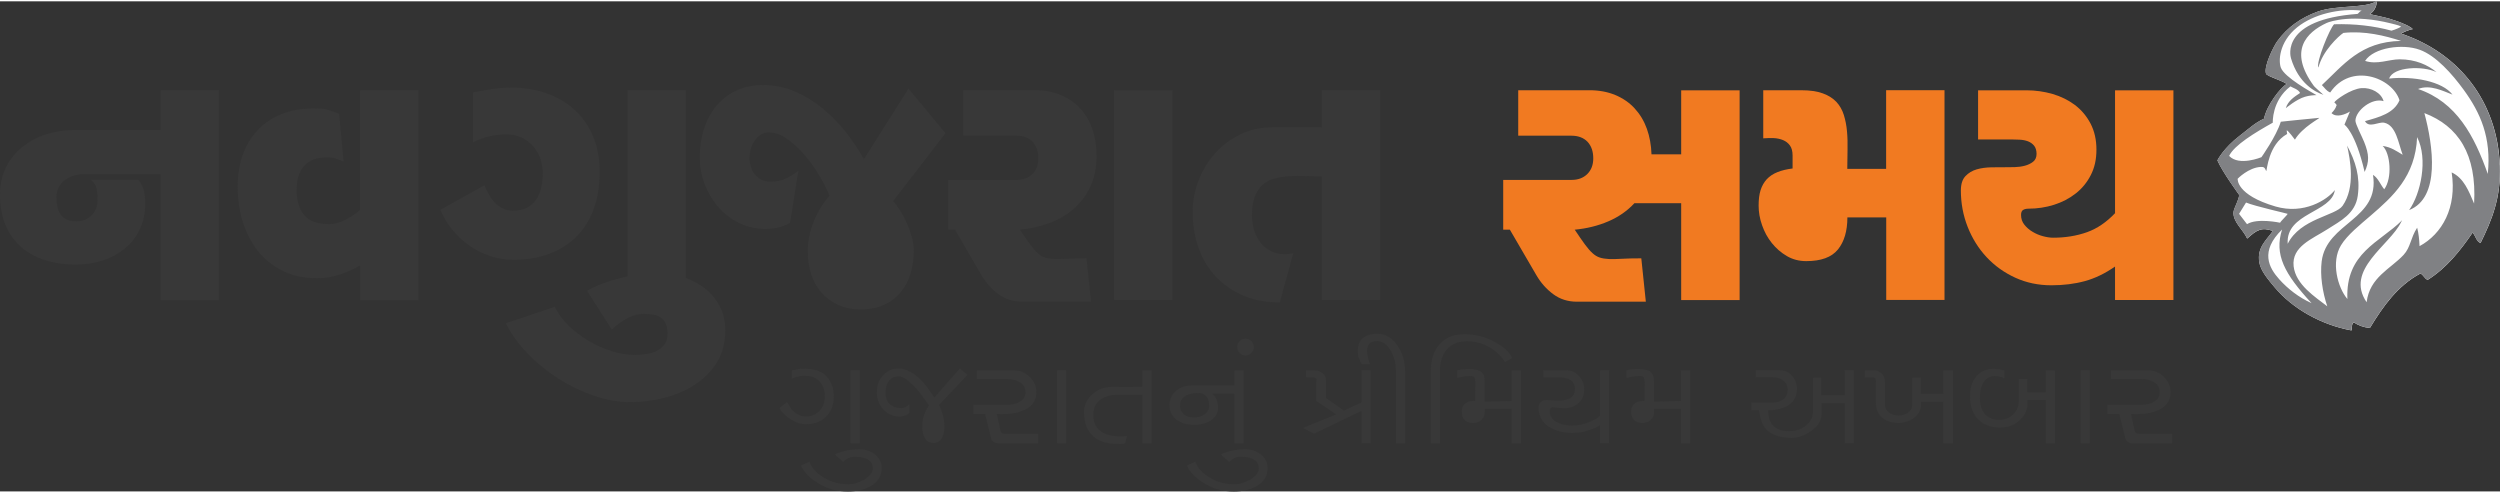 <svg xmlns="http://www.w3.org/2000/svg" id="Isolation_Mode" data-name="Isolation Mode" viewBox="0 0 502.71 98.55" width="500"><rect x="0" y="0" width="502.71" height="98.55" fill="#333333" stroke="none"/><defs><style>      .cls-1 {        fill: #fff;      }      .cls-2 {        fill: #f17a21;      }      .cls-3 {        fill: #808184;      }      .cls-4 {        fill: #383838;      }    </style></defs><g><rect class="cls-4" x="171.02" y="74.2" width="1.86" height="14.68"></rect><path class="cls-4" d="m166.09,83.53c1.04-.99,1.56-2.35,1.56-4.06s-.48-3.02-1.44-4.05c-.96-1.03-2.43-1.54-4.4-1.54h-.9c-.28.06-.48.11-.61.13l-1.09.19v1.7l.64-.29.87-.22.93-.1c.62,0,1.18.07,1.65.21.48.14.91.38,1.27.72.86.73,1.29,1.82,1.29,3.28,0,1.22-.42,2.24-1.25,3.05-.73.62-1.56.93-2.51.93-1.09,0-2.08-.48-2.95-1.45l-.9-1.44-1.48,1.16c.26.71.97,1.46,2.15,2.25,1.05.69,2.12,1.03,3.22,1.03,1.6,0,2.92-.5,3.97-1.49Z"></path><path class="cls-4" d="m175.93,91.1c-.9-.68-1.97-1.03-3.21-1.03-1.16,0-2.28.16-3.37.48-.7.19-1.19.39-1.45.58l1.64,1.48.61-.51c.32-.19.6-.33.84-.4.23-.08.52-.12.87-.12,1.05,0,1.85.14,2.41.42.84.38,1.25,1.03,1.25,1.93,0,.79-.59,1.55-1.77,2.28-.58.3-1.12.53-1.62.68-.5.15-1.02.22-1.56.22-1.84,0-3.51-.46-5-1.39-1.49-.93-2.42-1.98-2.81-3.13l-1.7.74c.51,1.26,1.66,2.45,3.45,3.57,1.79,1.11,3.79,1.67,5.99,1.67,1.74,0,3.24-.36,4.53-1.06,1.5-.86,2.25-2.08,2.25-3.66,0-1.13-.45-2.04-1.35-2.73Z"></path><path class="cls-4" d="m193.02,73.82l-5.14,5.85c-.77-1.18-1.48-2.15-2.12-2.92-1.76-1.95-3.46-2.92-5.11-2.92-1.22,0-2.25.46-3.09,1.38-.83.92-1.25,2.07-1.25,3.44,0,1.48.55,2.72,1.64,3.73.88.75,1.83,1.12,2.86,1.12.54,0,1.02-.11,1.45-.32l.61-.39v-1.77l-.51.39c-.43.26-.84.38-1.22.38-.9,0-1.65-.27-2.25-.8-.56-.56-.83-1.31-.83-2.25,0-1.07.25-1.89.74-2.47.49-.58,1.14-.87,1.93-.87.9,0,2.21.96,3.92,2.89l2.15,2.92-.67,1.19c-.45.96-.68,1.96-.68,2.99s.18,1.91.55,2.51c.41.6.98.9,1.7.9s1.28-.31,1.65-.93c.37-.62.56-1.42.56-2.41,0-.9-.17-1.85-.51-2.86-.19-.64-.4-1.11-.61-1.41l5.75-6.07-1.51-1.28Z"></path><path class="cls-4" d="m201.45,86.81c-.14-.1-.24-.29-.3-.59l-.71-3.25.96.03c.41,0,.8-.01,1.17-.03.37-.02.84-.07,1.38-.16.55-.08,1.12-.26,1.72-.51,1.82-.71,2.73-1.94,2.73-3.69,0-1.15-.44-2.18-1.33-3.07-.89-.89-1.96-1.33-3.2-1.33h-7.45v1.73h6.16c.92,0,1.76.22,2.5.66.75.44,1.13,1.12,1.13,2.04s-.47,1.57-1.41,2.03c-.66.3-1.39.45-2.18.45h-6.91v1.86h2.38l1.12,4.53.19.67c.08.15.2.28.35.39.36.21.72.32,1.06.32h7.93v-1.93h-6.71c-.26,0-.46-.05-.6-.14Z"></path><rect class="cls-4" x="212.55" y="74.2" width="1.83" height="14.68"></rect><path class="cls-4" d="m229.7,77.51l-6.2.03c-1.45,0-2.74.49-3.85,1.48-.55.49-.97,1.04-1.25,1.64-.28.6-.42,1.25-.42,1.96,0,2.44.81,4.2,2.44,5.3,1.16.73,2.58,1.09,4.27,1.09l.83-.03c.3,0,.54-.03.71-.1l.39-1.45-1.35.07c-1.39,0-2.54-.25-3.44-.74-1.33-.71-1.99-1.92-1.99-3.63,0-1.39.56-2.45,1.67-3.18.86-.56,1.88-.84,3.05-.84h5.14v9.77h1.86v-14.68h-1.86v3.31Z"></path><path class="cls-4" d="m243.64,84.16c.86-.66,1.29-1.48,1.29-2.44,0-.86-.18-1.56-.54-2.12-.07-.13-.3-.37-.71-.71h4.56v9.99h1.86v-14.68h-1.86v3.05h-8.74c-1.15,0-2.17.36-3.03,1.09-.87.73-1.3,1.68-1.3,2.86,0,1.11.43,2.07,1.29,2.86.41.3.93.57,1.57.8.64.19,1.36.29,2.15.29,1.45,0,2.61-.33,3.47-1Zm-5.56-1.11c-.53-.42-.8-1.01-.8-1.78,0-.9.42-1.57,1.25-2.02.64-.32,1.41-.48,2.31-.48.62,0,.98.04,1.06.13.34.15.65.45.93.9.21.47.32.97.32,1.51,0,.73-.31,1.3-.92,1.73-.61.43-1.36.64-2.26.64-.73,0-1.36-.21-1.9-.63Z"></path><path class="cls-4" d="m250.45,71.22c.41,0,.79-.17,1.14-.5.36-.33.53-.72.53-1.17,0-.39-.16-.79-.48-1.22-.34-.34-.74-.51-1.19-.51s-.84.17-1.17.51c-.33.34-.5.75-.5,1.22s.17.84.5,1.17c.33.33.73.5,1.17.5Z"></path><path class="cls-4" d="m253.53,91.1c-.9-.68-1.97-1.03-3.21-1.03-1.15,0-2.28.16-3.37.48-.71.19-1.19.39-1.44.58l1.64,1.48.61-.51c.32-.19.6-.33.83-.4.24-.08.52-.12.87-.12,1.05,0,1.85.14,2.41.42.84.38,1.25,1.03,1.25,1.93,0,.79-.59,1.55-1.77,2.28-.58.3-1.12.53-1.62.68-.5.15-1.02.22-1.56.22-1.84,0-3.5-.46-4.99-1.39-1.49-.93-2.43-1.98-2.81-3.13l-1.7.74c.51,1.26,1.66,2.45,3.45,3.57,1.79,1.11,3.79,1.67,5.99,1.67,1.73,0,3.24-.36,4.53-1.06,1.5-.86,2.25-2.08,2.25-3.66,0-1.13-.45-2.04-1.35-2.73Z"></path><path class="cls-4" d="m273.77,80.66l-3.53,1.64-3.6-2.54v-2.99c0-.51-.03-.9-.1-1.17-.06-.27-.23-.51-.5-.74-.27-.22-.55-.4-.85-.53l-.87-.13h-1.7v1.41h1.41c.24,0,.41.06.52.16.12.06.19.2.19.42,0,.17-.02.28-.07.32v3.85l4.02,2.7-6.71,2.73,1.06.54,1.19.61,9.54-4.59v6.52h1.83v-14.68h-1.83v6.46Z"></path><path class="cls-4" d="m276.98,66.85c-1.46,0-2.52.37-3.18,1.12-.52.58-.77,1.35-.77,2.31,0,.41.02.71.05.92.03.2.14.49.3.85.04.19.2.5.48.93h1.64l-.29-.84c-.22-.86-.32-1.47-.32-1.83,0-.6.15-1.08.45-1.44.26-.36.77-.55,1.54-.55,1.15,0,2.14.74,2.95,2.22.58,1.16.87,2.38.87,3.66v14.68h1.83v-14.68c0-1.73-.48-3.36-1.45-4.88-1.09-1.65-2.46-2.47-4.11-2.47Z"></path><path class="cls-4" d="m300.81,70.44c.6.47,1.21,1.17,1.83,2.09l1.41-.8c-.39-1.09-1.59-2.2-3.6-3.31-1.86-.99-3.88-1.48-6.07-1.48-2.06,0-3.68.66-4.87,1.98-1.19,1.31-1.78,3.08-1.78,5.28v14.68h1.83v-14.68c0-1.73.46-3.14,1.4-4.22.93-1.08,2.27-1.62,4-1.62,2.22,0,4.17.7,5.84,2.09Z"></path><path class="cls-4" d="m303.93,80.37l-5.4.13v-4.14c0-.45-.04-.79-.11-1.03-.07-.24-.25-.5-.53-.8-.15-.15-.46-.29-.93-.42-.47-.13-1-.19-1.57-.19l-1.57.1-.8.19v1.51l.9-.19c.68-.13,1.24-.19,1.67-.19.36,0,.61.04.72.11.12.07.21.23.27.46.06.24.1.6.1,1.09l-.03,1.35v1.99c-.79,0-1.37.12-1.74.36-.64.36-.96.99-.96,1.86,0,.71.19,1.25.58,1.64.38.39.92.58,1.61.58.75,0,1.34-.21,1.76-.63.43-.42.64-.91.64-1.49v-.74h5.4v6.97h1.9v-14.68h-1.9v6.17Z"></path><path class="cls-4" d="m321.75,83.35c-.36.41-1.2.87-2.51,1.38-1.07.38-2.1.58-3.08.58-1.22,0-2.25-.23-3.08-.67-.96-.51-1.45-1.26-1.45-2.25,0-.51.23-.77.67-.77l.9.1,1.38.1c1.11,0,2.05-.34,2.82-1.03.77-.69,1.16-1.59,1.16-2.7,0-1.05-.34-1.95-1.03-2.7-.66-.79-1.49-1.19-2.47-1.19h-4.72v1.41h3.09c.96,0,1.7.15,2.21.45.71.39,1.06,1.01,1.06,1.86,0,.9-.36,1.55-1.09,1.96-.62.28-1.4.42-2.35.42l-2.35-.13c-.38,0-.74.13-1.06.4-.32.27-.48.62-.48,1.04,0,1.73.72,3.06,2.15,3.98,1.29.79,2.84,1.19,4.66,1.19l1.48-.1c.24-.02.49-.06.75-.13.27-.06.54-.14.82-.23,1.05-.32,1.89-.68,2.51-1.09v3.63h1.83v-14.68h-1.83v9.15Z"></path><path class="cls-4" d="m337.97,80.37l-5.4.13v-4.14c0-.45-.04-.79-.11-1.03-.08-.24-.25-.5-.53-.8-.15-.15-.46-.29-.93-.42-.47-.13-.99-.19-1.57-.19l-1.57.1-.8.19v1.51l.9-.19c.68-.13,1.24-.19,1.67-.19.37,0,.61.04.73.11.12.07.21.23.27.46s.1.6.1,1.09l-.03,1.35v1.99c-.79,0-1.37.12-1.74.36-.64.36-.96.99-.96,1.86,0,.71.19,1.25.58,1.64.38.39.92.58,1.61.58.75,0,1.34-.21,1.77-.63.43-.42.64-.91.64-1.49v-.74h5.4v6.97h1.89v-14.68h-1.89v6.17Z"></path><path class="cls-4" d="m370.93,79.21h-4.72v-3.53h-1.64v6.71c0,1.16-.46,2.12-1.38,2.89-.92.77-2.1,1.16-3.53,1.16-1.29,0-2.29-.34-3.02-1.03-.73-.69-1.09-1.74-1.09-3.18,1.35,0,2.53-.23,3.53-.71,1.5-.71,2.25-1.91,2.25-3.6,0-1.01-.32-1.88-.98-2.62-.65-.74-1.47-1.11-2.46-1.11h-4.85v1.41h3.31c.92,0,1.63.18,2.12.55.66.47,1,1.12,1,1.96s-.29,1.47-.85,1.91c-.57.44-1.27.66-2.11.66h-4.33v1.54h1.54c.24,1.8.72,3.08,1.44,3.86,1.13,1.13,2.83,1.7,5.08,1.7,1.39,0,2.75-.49,4.06-1.46,1.32-.98,1.98-2.05,1.98-3.23v-2.28h4.66v8.06h1.83v-14.68h-1.83v5.01Z"></path><path class="cls-4" d="m390.77,78.95h-4.53v-3.28h-1.73v5.56c0,.58-.29,1.08-.87,1.51-.56.36-1.2.55-1.93.55-.62,0-1.24-.19-1.86-.58-.53-.4-.8-.92-.8-1.54v-4.4c0-.77-.18-1.37-.55-1.8-.45-.51-1.02-.77-1.7-.77h-1.83v1.41h1.61l.39.1.16.13.06.29.03.38v4.4c0,1.05.39,1.96,1.17,2.72.78.76,1.9,1.14,3.36,1.14,1.35,0,2.49-.42,3.44-1.25.73-.73,1.09-1.51,1.09-2.34v-.67h4.49v8.38h1.93v-14.68h-1.93v4.75Z"></path><path class="cls-4" d="m411.37,78.63h-3.7v-2.66h-1.73v4.53c0,.96-.37,1.82-1.11,2.55-.74.74-1.72,1.11-2.94,1.11-1.03,0-1.91-.35-2.67-1.06-.73-.79-1.09-1.91-1.09-3.34s.28-2.61.84-3.32c.56-.72,1.26-1.08,2.12-1.08.47,0,.93.06,1.38.19l.58.26v-1.57l-.83-.22-1.38-.13c-1.18,0-2.17.36-2.99,1.09-1.14.97-1.7,2.45-1.7,4.47s.55,3.53,1.64,4.62c1.09,1.09,2.56,1.64,4.4,1.64,1.58,0,2.9-.5,3.95-1.49,1.05-1,1.57-2.09,1.57-3.29v-.77h3.66v8.74h1.83v-14.68h-1.83v4.43Z"></path><rect class="cls-4" x="418.4" y="74.2" width="1.83" height="14.68"></rect><path class="cls-4" d="m430.12,86.95c-.25,0-.45-.05-.59-.14-.14-.1-.24-.29-.31-.59l-.71-3.25.96.03c.41,0,.8-.01,1.17-.03.37-.02.84-.07,1.38-.16.54-.08,1.12-.26,1.72-.51,1.82-.71,2.73-1.94,2.73-3.69,0-1.15-.44-2.18-1.33-3.07-.89-.89-1.96-1.33-3.2-1.33h-7.45v1.73h6.17c.92,0,1.75.22,2.5.66.75.44,1.12,1.12,1.12,2.04s-.47,1.57-1.41,2.03c-.66.3-1.39.45-2.18.45h-6.91v1.86h2.38l1.12,4.53.19.67c.09.15.2.28.35.39.36.21.72.32,1.06.32h7.93v-1.93h-6.71Z"></path></g><g><path class="cls-1" d="m502.68,32.96c-.52-12.75-8.12-22.55-19.89-26.48.03-.01.05-.03.07-.04.06-.03,1.72-.83,2.28-.83.11,0-.53-.84-4.68-2.12-1.03-.32-3.5-.78-3.92-.91,0-.01.01-.02.02-.03,1.01-.55,1.54-2.14,1.28-2.55-2.12,1.42-8.08.73-11.77,2.07-3.34,1.21-6.08,3.11-8.14,5.96-.69.95-2.78,5.05-2.26,6.53.18.52,3.63,1.51,4.15,2.08-1.17.61-4.05,4.3-4.55,6.96-1.84.84-3.05,2.03-4.84,3.39-3.37,2.57-4.54,5-4.54,5,1.01,2.32,4.38,6.93,4.38,6.93-.01.94-1.04,2.64-1.13,3.39-.24,1.98,1.95,3.61,2.74,5.4,1.94-1.77,2.91-2.34,5.16-1.53-1.28,1.85-3.22,3.32-2.73,6.29.27,1.72,1.82,3.51,3.06,5,3.68,4.41,9.48,7.6,15.49,8.71.1-.59,0-1.4.47-1.61.87.57,1.91.99,3.22,1.12,2.66-4.38,5.57-8.51,10.16-10.96.62.29.81,1.02,1.45,1.29,3.8-2.39,6.53-5.83,9.04-9.51.61.61.72,1.75,1.6,2.1,2.28-4.67,4.14-9.05,3.88-15.64"></path><g><path class="cls-4" d="m32.29,25.9H14.73c-1.91,0-3.75.28-5.52.86-1.78.58-3.34,1.42-4.71,2.52-1.36,1.1-2.45,2.45-3.27,4.05-.82,1.6-1.23,3.45-1.23,5.53,0,2.34.37,4.39,1.12,6.15.76,1.76,1.8,3.23,3.15,4.4,1.34,1.17,2.95,2.05,4.8,2.64,1.87.6,3.93.89,6.18.89,1.85,0,3.62-.27,5.31-.8,1.69-.53,3.17-1.33,4.46-2.36,1.29-1.04,2.31-2.33,3.06-3.88.75-1.54,1.13-3.31,1.13-5.31,0-.87-.09-1.68-.27-2.43-.17-.75-.53-1.5-1.08-2.25h-9.57c.65.55,1.04,1.15,1.16,1.8.12.65.17,1.38.17,2.19,0,1.3-.4,2.35-1.21,3.15-.81.8-1.86,1.19-3.16,1.19-.77,0-1.41-.13-1.9-.39-.5-.26-.9-.61-1.2-1.06-.3-.45-.52-.96-.63-1.55-.12-.59-.17-1.24-.17-1.93s.16-1.37.47-1.95c.32-.58.73-1.06,1.24-1.43.51-.38,1.09-.67,1.73-.87.65-.2,1.3-.3,1.97-.3h15.52v25.31h11.74V17.88h-11.74v8.02Z"></path><path class="cls-4" d="m72.38,41.98c-.89.75-1.87,1.41-2.95,1.97-1.06.56-2.19.85-3.37.85-2.26,0-3.89-.61-4.9-1.82-1.01-1.21-1.52-2.89-1.52-5.03s.5-3.66,1.49-4.83c1-1.17,2.57-1.75,4.67-1.75.66,0,1.21.08,1.66.24.45.16.99.35,1.63.59l-.9-9.58c-.55-.2-1.02-.38-1.39-.52-.38-.14-.76-.26-1.11-.35-.36-.09-.74-.15-1.14-.17-.4-.03-.9-.04-1.52-.04-2.36,0-4.49.37-6.39,1.13-1.9.75-3.49,1.82-4.81,3.21-1.32,1.39-2.31,3.05-3.01,4.99-.69,1.93-1.03,4.07-1.03,6.41s.33,4.76,1.01,6.98c.68,2.23,1.69,4.18,3.01,5.88,1.34,1.69,2.99,3.03,4.98,4.03,2,1,4.32,1.5,6.99,1.5,1.54,0,3.02-.24,4.46-.71,1.44-.48,2.84-1.09,4.16-1.85v6.98h11.74V17.88h-11.74v24.1Z"></path><path class="cls-4" d="m110.51,50.75c2.15-.82,3.98-1.99,5.48-3.51,1.5-1.52,2.64-3.37,3.42-5.55.79-2.18,1.17-4.65,1.17-7.39s-.44-5.04-1.32-7.13c-.88-2.09-2.11-3.87-3.7-5.33-1.6-1.46-3.47-2.57-5.66-3.34-2.19-.77-4.57-1.15-7.17-1.15-1.3,0-2.57.1-3.82.3-1.23.2-2.51.42-3.81.65v10.05c1.08-.55,2.18-.95,3.32-1.21,1.13-.26,2.28-.39,3.44-.39s2.1.21,2.99.63c.9.42,1.66.98,2.3,1.69.63.71,1.13,1.53,1.48,2.47.34.94.52,1.95.52,3.01,0,1.01-.1,1.97-.31,2.88-.2.9-.54,1.71-.99,2.4-.47.69-1.08,1.24-1.85,1.65-.76.41-1.73.61-2.88.61-.75,0-1.44-.15-2.05-.45-.59-.31-1.12-.69-1.57-1.17-.45-.48-.85-1.02-1.2-1.65-.35-.62-.63-1.24-.87-1.84l-8.89,4.94c.61,1.44,1.41,2.78,2.41,4.01,1,1.22,2.14,2.29,3.43,3.18,1.28.9,2.68,1.6,4.18,2.1,1.51.51,3.05.76,4.64.76,2.72,0,5.15-.41,7.3-1.23Z"></path><path class="cls-4" d="m141.51,57.56c-1.07-.8-2.27-1.44-3.59-1.92V17.88h-11.74v37.43c-.44.1-.89.19-1.33.3-1.3.33-2.55.72-3.74,1.16-1.2.45-2.22.93-3.06,1.45l4.98,7.8c.38-.38.82-.75,1.3-1.13.49-.37,1.01-.71,1.56-1.02.55-.31,1.11-.55,1.69-.73.58-.19,1.15-.29,1.73-.29.76,0,1.43.06,2.05.15.6.11,1.11.3,1.53.59.42.29.74.7.98,1.22.23.52.35,1.2.35,2.04,0,.92-.22,1.66-.65,2.21-.43.55-.97.98-1.62,1.28-.65.3-1.37.5-2.17.61-.8.1-1.53.15-2.23.15-1.45,0-2.96-.25-4.57-.76-1.61-.5-3.16-1.2-4.64-2.08-1.49-.88-2.83-1.91-4.03-3.07-1.2-1.17-2.12-2.42-2.75-3.75l-9.84,3.29c1.07,2.14,2.52,4.17,4.38,6.09,1.84,1.92,3.9,3.6,6.19,5.05,2.28,1.45,4.68,2.59,7.17,3.45,2.51.85,4.94,1.28,7.31,1.28,2.16,0,4.37-.28,6.63-.82,2.25-.55,4.3-1.41,6.15-2.58,1.85-1.17,3.36-2.66,4.53-4.49,1.17-1.82,1.76-4.02,1.76-6.59,0-1.85-.39-3.49-1.19-4.94-.8-1.45-1.83-2.66-3.12-3.62Z"></path><path class="cls-4" d="m182.69,17.53l-8.98,14.22c-1.01-1.85-2.22-3.66-3.62-5.44-1.4-1.77-2.96-3.36-4.66-4.77-1.7-1.4-3.56-2.53-5.57-3.4-2.01-.87-4.15-1.3-6.4-1.3-2.07,0-3.91.39-5.51,1.15-1.58.76-2.91,1.81-3.98,3.14-1.08,1.33-1.89,2.87-2.43,4.61-.55,1.75-.83,3.59-.83,5.53s.32,3.69.97,5.42c.66,1.74,1.56,3.27,2.7,4.62,1.16,1.35,2.55,2.42,4.17,3.23,1.62.81,3.41,1.22,5.37,1.22.89,0,1.75-.1,2.58-.28.82-.19,1.61-.5,2.36-.93l1.69-10.49c-.84.66-1.7,1.2-2.58,1.61-.88.4-1.89.6-3.01.6-.7,0-1.3-.13-1.83-.38-.51-.26-.95-.61-1.31-1.04-.36-.43-.63-.94-.82-1.52-.19-.58-.29-1.18-.29-1.82,0-.55.08-1.12.24-1.73.16-.6.41-1.16.74-1.66.33-.51.74-.93,1.22-1.26.48-.34,1.02-.5,1.63-.5,1.3,0,2.58.46,3.85,1.39,1.28.92,2.46,2.04,3.58,3.36,1.11,1.32,2.09,2.7,2.92,4.16.85,1.46,1.48,2.73,1.92,3.8-1.36,1.56-2.43,3.31-3.21,5.26-.78,1.95-1.17,3.95-1.17,6.01,0,1.61.23,3.13.69,4.55.46,1.41,1.15,2.64,2.06,3.68.91,1.04,2.03,1.86,3.36,2.47,1.33.6,2.84.91,4.55.91s3.36-.31,4.7-.93c1.34-.62,2.45-1.46,3.34-2.54.88-1.07,1.55-2.33,1.97-3.79.44-1.46.65-3.03.65-4.71,0-.78-.12-1.62-.37-2.51-.24-.9-.56-1.79-.95-2.69-.39-.9-.83-1.74-1.32-2.54-.5-.79-.99-1.48-1.52-2.06l10.53-13.66-7.45-8.97Z"></path><path class="cls-4" d="m215.99,41.65c1.38-1.23,2.49-2.73,3.3-4.49.8-1.76,1.21-3.78,1.21-6.07,0-1.93-.27-3.71-.82-5.33-.56-1.62-1.36-3.01-2.43-4.18-1.07-1.17-2.39-2.08-3.93-2.73-1.54-.65-3.32-.98-5.31-.98h-14.3v9.14h10.66c1.42,0,2.51.42,3.28,1.24.76.83,1.14,1.93,1.14,3.32,0,1.3-.39,2.35-1.18,3.14-.79.79-1.84,1.19-3.14,1.19h-13.78v10.01h1.34l5.33,9.15c.89,1.53,2.02,2.8,3.39,3.81,1.36,1.01,2.95,1.52,4.77,1.52h13.87l-.92-8.72c-1.56,0-2.86.03-3.9.09-1.04.06-1.91.07-2.62.05-.71-.03-1.31-.12-1.82-.29-.5-.15-1-.45-1.47-.89-.48-.43-1-1.03-1.54-1.77-.55-.75-1.22-1.74-2.03-2.95,2.13-.2,4.14-.65,6.02-1.36,1.87-.71,3.51-1.68,4.89-2.9Z"></path><rect class="cls-4" x="224.01" y="17.88" width="11.75" height="42.17"></rect><path class="cls-4" d="m265.8,17.88v7.45h-9.97c-2.31,0-4.44.47-6.39,1.41-1.95.94-3.63,2.2-5.07,3.79-1.44,1.59-2.54,3.41-3.34,5.46-.8,2.05-1.2,4.17-1.2,6.37,0,2.66.41,5.1,1.22,7.32.8,2.22,1.97,4.14,3.49,5.74,1.52,1.6,3.36,2.86,5.52,3.77,2.17.91,4.59,1.36,7.28,1.36l2.73-9.92c-1.27.29-2.42.29-3.45,0-1.02-.29-1.9-.79-2.62-1.52-.72-.72-1.28-1.6-1.66-2.64-.39-1.04-.59-2.17-.59-3.38,0-1.53.19-2.8.56-3.79.37-1,.9-1.79,1.56-2.39.67-.59,1.44-1.01,2.34-1.26.89-.25,1.86-.41,2.91-.47,1.03-.07,2.13-.09,3.28-.05,1.13.05,2.27.07,3.4.07v24.83h11.75V17.88h-11.75Z"></path></g><path class="cls-2" d="m338.06,60.05v-19.46h-9.4c-1.45,1.56-3.2,2.78-5.27,3.66-2.05.88-4.31,1.44-6.74,1.67.81,1.21,1.49,2.2,2.04,2.95.55.75,1.06,1.34,1.54,1.77.47.43.97.73,1.48.89.5.16,1.1.25,1.81.29.71.03,1.58.01,2.62-.05,1.04-.06,2.34-.09,3.9-.09l.91,8.72h-13.86c-1.83,0-3.41-.51-4.77-1.52-1.36-1.01-2.49-2.28-3.38-3.81l-5.33-9.15h-1.34v-10.01h13.77c1.31,0,2.35-.4,3.15-1.19.8-.8,1.19-1.84,1.19-3.14,0-1.39-.38-2.49-1.14-3.32-.78-.82-1.87-1.24-3.28-1.24h-10.67v-9.14h14.31c1.93,0,3.67.32,5.2.96,1.53.64,2.84,1.53,3.9,2.69,1.07,1.16,1.89,2.52,2.46,4.1.56,1.57.87,3.29.93,5.14h5.97v-12.87h11.75v42.17h-11.75Z"></path><path class="cls-2" d="m379.29,60.05v-16.6h-7.81c0,2.74-.64,4.89-1.9,6.45-1.28,1.57-3.4,2.34-6.38,2.34-1.41,0-2.71-.33-3.88-1.01-1.16-.68-2.18-1.55-3.03-2.62-.86-1.07-1.51-2.27-1.97-3.6-.47-1.33-.69-2.64-.69-3.94,0-1.21.12-2.25.4-3.12.28-.87.7-1.59,1.25-2.19.56-.59,1.27-1.07,2.13-1.41.84-.35,1.87-.59,3.05-.74v-2.6c0-.87-.18-1.54-.54-2.03-.36-.49-.82-.85-1.39-1.08-.56-.23-1.2-.37-1.91-.4-.71-.02-1.4,0-2.06.05v-9.67h7.67c1.73,0,3.17.21,4.31.63,1.15.41,2.05,1,2.74,1.73.68.73,1.17,1.61,1.49,2.62.31,1.01.53,2.1.63,3.27.11,1.17.14,2.4.11,3.68-.03,1.29-.05,2.58-.05,3.88h7.81v-15.82h11.74v42.17h-11.74Z"></path><path class="cls-2" d="m425.3,60.05v-6.72c-2,1.39-4.02,2.37-6.07,2.93-2.05.56-4.3.84-6.72.84-2.63,0-5.05-.51-7.28-1.53-2.22-1.02-4.15-2.4-5.77-4.14-1.61-1.73-2.88-3.76-3.79-6.06-.91-2.31-1.37-4.76-1.37-7.33,0-1.27.3-2.23.91-2.88.61-.65,1.36-1.1,2.27-1.37.91-.26,1.89-.39,2.95-.41,1.05-.02,2.04-.02,2.93-.02.47,0,1.04,0,1.76-.02.71-.02,1.39-.11,2.03-.28.65-.17,1.21-.44,1.67-.8.46-.36.7-.89.7-1.58s-.18-1.28-.51-1.67c-.33-.39-.74-.68-1.24-.87-.48-.18-1.04-.29-1.64-.32-.61-.03-1.18-.05-1.69-.05h-6.68v-9.88h9.71c1.82,0,3.58.25,5.27.74,1.68.49,3.18,1.23,4.49,2.21,1.29.98,2.35,2.23,3.14,3.73.79,1.51,1.19,3.25,1.19,5.25s-.38,3.64-1.13,5.11c-.75,1.47-1.76,2.71-3.03,3.7-1.27,1-2.73,1.76-4.37,2.28-1.65.52-3.35.78-5.11.78-.47,0-.83.09-1.11.26-.27.17-.41.5-.41,1,0,.75.22,1.41.67,1.97.45.56.99,1.04,1.65,1.42.65.4,1.35.69,2.1.89.75.2,1.43.3,2.03.3,2.46,0,4.72-.37,6.79-1.1,2.06-.73,3.94-2.02,5.66-3.83v-24.71h11.74v42.17h-11.74Z"></path><g><path class="cls-3" d="m475.39,28.27c-.47-1.17-1.78-3.62-1.75-4.3.08-2.06,3.36-4.63,5.66-3.9-.46-1.67-2.49-2.76-4.43-2.62-2.16.16-5.29,2.41-5.48,2.88.71.58.4.7.4.7q-.16.64-.96,1.45c1.03,1,2.83.22,3.7-.32l-1.1,2.64s2.19,1.45,4.06,9.51c.94-2.06.94-3.44-.1-6.04"></path><path class="cls-3" d="m500.26,34.73c-2.7-7.66-6.28-14.47-14.03-17.1,2.43-.98,5.11.45,6.93,1.13-2.05-2.68-7.88-3.76-12.74-3.23.8-2.4,6.79-2.61,9.52-1.29-1.73-1.45-4.22-2.58-7.42-2.58-2.18,0-4.49,1.13-6.94.32,1.74-2.71,7.56-3.49,10.96-2.25,3.29,1.18,6.55,4.87,8.87,8.06,3.33,4.58,5.61,9.55,4.84,16.93m-2.74,5.97c-1.08-2.53-2.06-5.15-4.52-6.29,1.08,7.08-1.91,12.36-6.46,14.83-.05-1.34-.19-2.6-.48-3.71-1.35,2.07-1.29,3.92-2.74,5.48-2.64,2.83-6.81,4.47-7.42,9.51-4.46-6.52,4.68-11.44,6.94-16.13-.03-.13.06-.15.16-.16v-.16c-4.48,4.44-11.36,6.49-10.97,15.8-1.97-2.33-3.33-7.43-1.29-10.8,1.25-2.07,3.84-4.13,5.96-5.96,4.45-3.84,9.01-7.88,9.35-15.8,2.26,4.43.7,11.48-1.61,14.68,6.33-2.48,4.83-12.97,3.07-19.51,6.8,2.61,10.57,8.24,10,18.22m-36.29,12.58c-.44-3.97,3.76-5.49,6.77-7.42,2.69-1.72,5.63-3.14,6.13-6.77.52-3.83-.45-6.9-2.15-10.07.62,2.79,1.72,8.35-.9,12.1-1.42,2.03-8.51,2.55-11.04,7.65-.45-6.23,8.86-6.27,9.48-10.81-1.55,1.99-6.24,4.96-11.91,3.31-8.02-2.34-7.63-5.59-7.63-5.59,0,0,2.17-2.25,4.64-2.37.62-.03.81.1,1.1.85.17-.12.38-5.35,4.21-7.48,0,0-.12-.69-.09-.71.19-.14,1.65,1.85,1.65,1.85,1.47-2.51,5.22-4.4,4.89-4.38-1.62.13-7.73.78-7.73.78-.89,2.91-3.89,7.13-3.89,7.13,0,0-4.5,1.88-6.5-.26,1.03-2.17,5.23-4.69,8.78-6.68,0,0-.23-4.42,3.55-7.3.52.33,1.56.56,1.94,1.33-1.13.74-2.46,1.6-2.87,3.06,0,0,2.12-1.8,3.85-2.3.88-.26,1.65-.31,2.32-.33-1.16-.68-6.4-3.56-7.16-5.5-.48-1.22-.48-5.11,3.29-8.15,3.27-2.63,8.53-3.86,12.97-3.34-.47.14-.71.65-.86.66-15.36,1.14-13.53,8.42-13.37,8.92,1.52,5.07,4.88,6.8,6.53,7.35-.81-.72-1.92-1.71-1.94-1.8-5.17-7.05-1.49-10.76,2.58-12.65.76-.35,5.38-1.82,12.94.09.2.05,1.68.39,2,.61.15.1-1.22.67-1.9.85-3.54-.96-7.4-1.41-11.54-1.29-.86.8-3.7,7.71-3.15,8.71.78-3.25,4.02-6.33,5.02-6.97,4.27-.46,8.33.55,11.61,1.61-8.16.11-11.65,4.9-15.94,8.88.62.6.82,1.11,1.67,1.49,4.15-6.09,12.49-3.02,13.94,1.56-1.1,2.61-4.03,3.39-6.94,4.2.8,1.49,2.75.07,3.87.32,2.4.52,2.83,4.1,3.71,6.45-1.21-.72-2.32-1.55-4.03-1.78,1.57,1.43,1.98,6.47.32,8.71-.78-.94-1.2-2.24-2.26-2.9,1.45,9.05-9.34,9.5-10.32,17.41-.34,2.75.15,6.16,1.13,9.03-2.39-1.86-6.35-4.34-6.77-8.06m-2.85,2.67c-2.14-2.37-3.97-5.66.53-10.06-1.61,5.03.45,8.89,5.93,14.82-2.6-1.17-4.8-2.92-6.46-4.76m-6.52-11.13l-1.6-2.08,1.4-2.27c1.84.76,8.36,2.22,8.36,2.27,0,.19-1.37,1.46-1.51,1.79,0,0-4.63-1-6.65.29m50.81-11.86c-.52-12.75-8.11-22.55-19.89-26.48.03-.01.05-.03.07-.04.06-.03,1.72-.83,2.28-.83.12,0-.53-.84-4.67-2.12-1.03-.32-3.5-.78-3.93-.91,0-.01.02-.02.03-.03,1-.55,1.54-2.14,1.28-2.55-2.13,1.42-8.08.73-11.77,2.07-3.34,1.21-6.08,3.11-8.14,5.96-.69.95-2.78,5.05-2.26,6.53.18.52,3.64,1.51,4.15,2.08-1.17.61-4.05,4.3-4.55,6.96-1.84.84-3.05,2.03-4.84,3.39-3.37,2.57-4.54,5-4.54,5,1,2.32,4.37,6.93,4.37,6.93,0,.94-1.04,2.64-1.12,3.39-.24,1.98,1.95,3.61,2.74,5.4,1.94-1.77,2.91-2.34,5.16-1.53-1.28,1.85-3.21,3.32-2.73,6.29.27,1.72,1.82,3.51,3.06,5,3.68,4.41,9.49,7.6,15.49,8.71.1-.59,0-1.4.48-1.61.87.57,1.91.99,3.22,1.12,2.65-4.38,5.57-8.51,10.16-10.96.63.29.82,1.02,1.46,1.29,3.79-2.39,6.52-5.83,9.03-9.51.61.61.71,1.75,1.6,2.1,2.27-4.67,4.14-9.05,3.88-15.64"></path></g></g></svg>